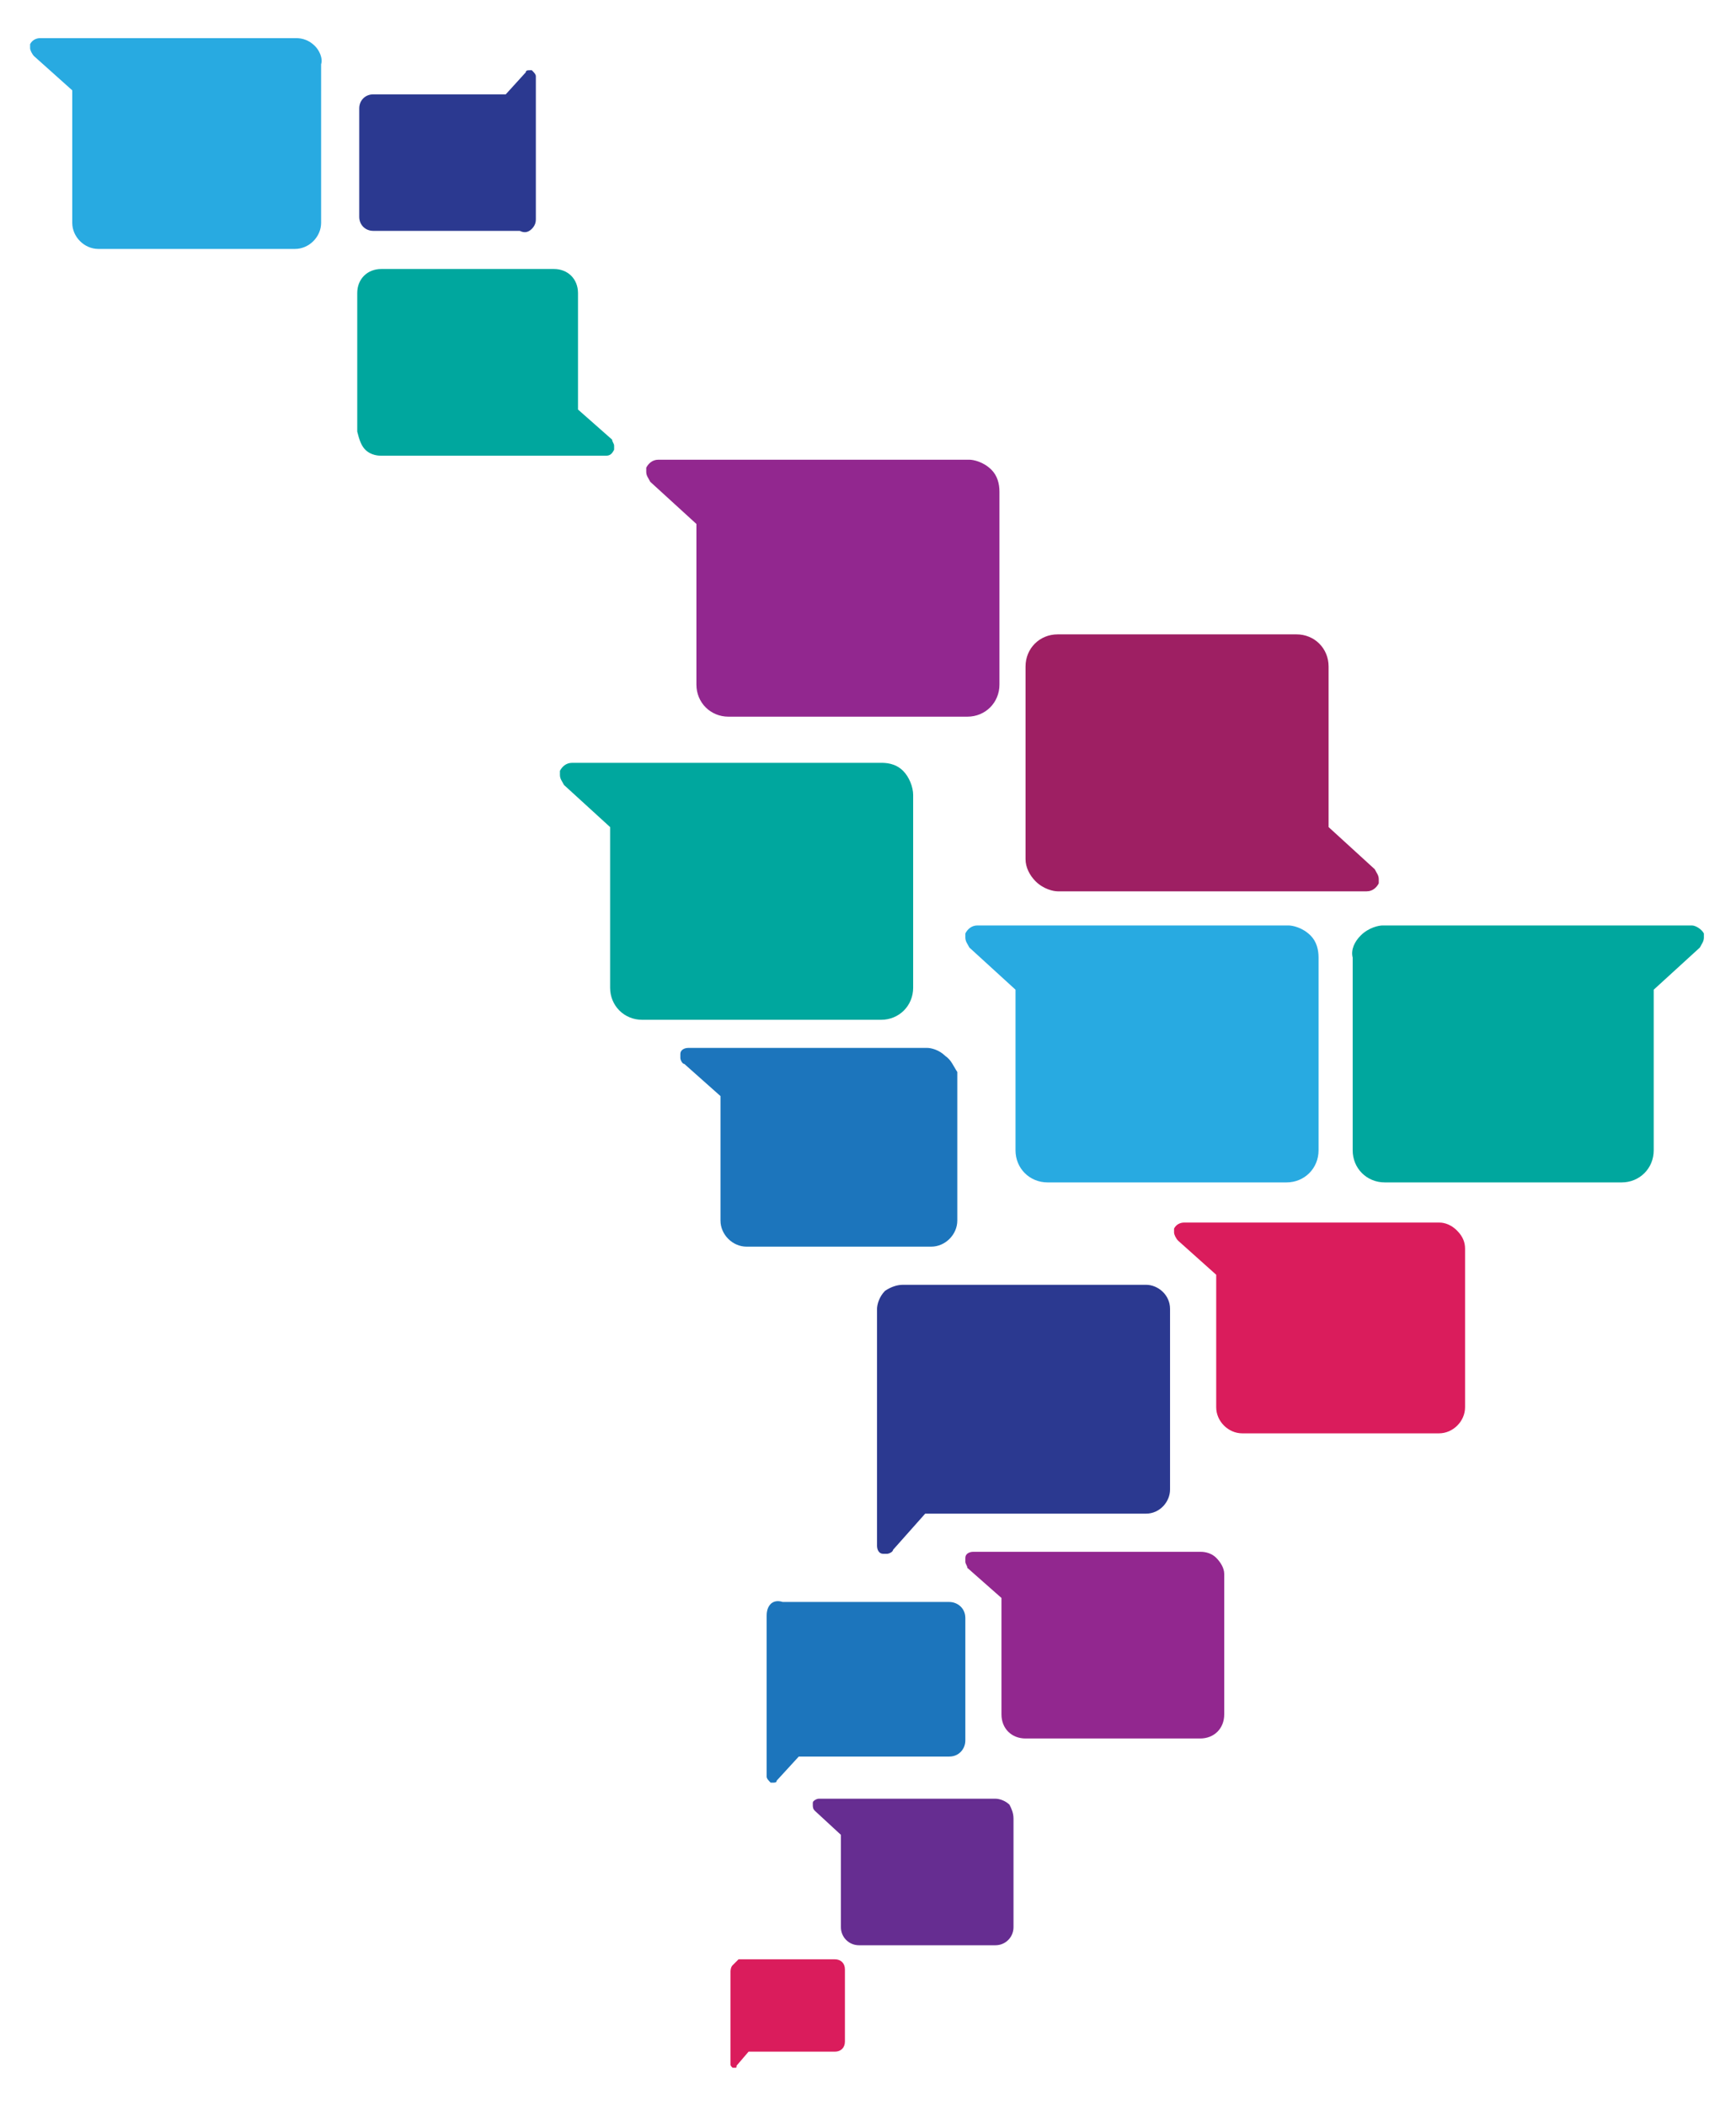 <?xml version="1.0" encoding="utf-8"?>
<!-- Generator: Adobe Illustrator 25.3.1, SVG Export Plug-In . SVG Version: 6.00 Build 0)  -->
<svg version="1.1" id="Capa_1" xmlns="http://www.w3.org/2000/svg" xmlns:xlink="http://www.w3.org/1999/xlink" x="0px" y="0px"
	 viewBox="0 0 86.5 104.9" style="enable-background:new 0 0 86.5 104.9;" xml:space="preserve">
<style type="text/css">
	.st0{fill:#92278F;}
	.st1{fill:#00A79E;}
	.st2{fill:#28AAE1;}
	.st3{fill:#9E1F63;}
	.st4{fill:#DA1C5C;}
	.st5{fill:#662D91;}
	.st6{fill:#1C75BC;}
	.st7{fill:#2B3990;}
</style>
<g>
	<path class="st0" d="M49.4,23.4c-0.4-0.4-0.9-0.5-1.1-0.5H32.8c-0.3,0-0.5,0.2-0.6,0.4c0,0.1,0,0.1,0,0.2c0,0.2,0.1,0.3,0.2,0.5
		l2.3,2.1v8c0,0.9,0.7,1.6,1.6,1.6h11.9c0.9,0,1.6-0.7,1.6-1.6v-9.6C49.8,24.1,49.7,23.7,49.4,23.4"/>
	<path class="st1" d="M45,38.4C44.6,38,44.1,38,43.9,38H28.5c-0.3,0-0.5,0.2-0.6,0.4c0,0.1,0,0.1,0,0.2c0,0.2,0.1,0.3,0.2,0.5
		l2.3,2.1v8c0,0.9,0.7,1.6,1.6,1.6h11.9c0.9,0,1.6-0.7,1.6-1.6v-9.6C45.5,39.2,45.3,38.7,45,38.4"/>
	<path class="st1" d="M18.2,22.4c0.3,0.3,0.7,0.3,0.8,0.3h11.2c0.2,0,0.3-0.1,0.4-0.3c0-0.1,0-0.1,0-0.2c0-0.1-0.1-0.2-0.1-0.3
		l-1.7-1.5v-5.8c0-0.7-0.5-1.2-1.2-1.2h-8.6c-0.7,0-1.2,0.5-1.2,1.2v6.9C17.9,21.9,18,22.2,18.2,22.4"/>
	<path class="st2" d="M15.7,2.3c-0.4-0.4-0.8-0.4-1-0.4H2C1.8,1.9,1.6,2,1.5,2.2c0,0.1,0,0.1,0,0.2c0,0.1,0.1,0.3,0.2,0.4l1.9,1.7
		v6.6c0,0.7,0.6,1.3,1.3,1.3h9.8c0.7,0,1.3-0.6,1.3-1.3V3.2C16.1,2.9,15.9,2.5,15.7,2.3"/>
	<path class="st3" d="M51.6,43.9c0.4,0.4,0.9,0.5,1.1,0.5h15.4c0.3,0,0.5-0.2,0.6-0.4c0-0.1,0-0.1,0-0.2c0-0.2-0.1-0.3-0.2-0.5
		l-2.3-2.1v-8c0-0.9-0.7-1.6-1.6-1.6H52.7c-0.9,0-1.6,0.7-1.6,1.6v9.6C51.1,43.2,51.3,43.6,51.6,43.9"/>
	<path class="st2" d="M65.3,46.6c-0.4-0.4-0.9-0.5-1.1-0.5H48.7c-0.3,0-0.5,0.2-0.6,0.4c0,0.1,0,0.1,0,0.2c0,0.2,0.1,0.3,0.2,0.5
		l2.3,2.1v8c0,0.9,0.7,1.6,1.6,1.6h11.9c0.9,0,1.6-0.7,1.6-1.6v-9.6C65.7,47.3,65.6,46.9,65.3,46.6"/>
	<path class="st4" d="M72.6,61.3c-0.4-0.4-0.8-0.4-0.9-0.4H59c-0.2,0-0.4,0.1-0.5,0.3c0,0.1,0,0.1,0,0.2c0,0.1,0.1,0.3,0.2,0.4
		l1.9,1.7v6.6c0,0.7,0.6,1.3,1.3,1.3h9.8c0.7,0,1.3-0.6,1.3-1.3v-7.9C73,61.9,72.9,61.6,72.6,61.3"/>
	<path class="st0" d="M60.6,77.6c-0.3-0.3-0.7-0.3-0.8-0.3H48.5c-0.2,0-0.4,0.1-0.4,0.3c0,0.1,0,0.1,0,0.2c0,0.1,0.1,0.2,0.1,0.3
		l1.7,1.5v5.8c0,0.7,0.5,1.2,1.2,1.2h8.7c0.7,0,1.2-0.5,1.2-1.2v-7C61,78.1,60.8,77.8,60.6,77.6"/>
	<path class="st5" d="M50.3,89.9c-0.2-0.2-0.5-0.3-0.7-0.3h-8.8c-0.1,0-0.3,0.1-0.3,0.2c0,0,0,0.1,0,0.1c0,0.1,0,0.2,0.1,0.3
		l1.3,1.2V96c0,0.5,0.4,0.9,0.9,0.9h6.8c0.5,0,0.9-0.4,0.9-0.9v-5.4C50.5,90.3,50.4,90.1,50.3,89.9"/>
	<path class="st6" d="M47.1,52.6c-0.3-0.3-0.7-0.4-0.9-0.4H34.3c-0.2,0-0.4,0.1-0.4,0.3c0,0.1,0,0.1,0,0.2c0,0.1,0.1,0.3,0.2,0.3
		l1.8,1.6v6.2c0,0.7,0.6,1.3,1.3,1.3h9.2c0.7,0,1.3-0.6,1.3-1.3v-7.4C47.5,53.1,47.4,52.8,47.1,52.6"/>
	<path class="st7" d="M44.1,64.3c-0.3,0.3-0.4,0.7-0.4,0.9V77c0,0.2,0.1,0.4,0.3,0.4c0.1,0,0.1,0,0.2,0c0.1,0,0.3-0.1,0.3-0.2
		l1.6-1.8h11c0.7,0,1.2-0.6,1.2-1.2v-9c0-0.7-0.6-1.2-1.2-1.2H45C44.7,64,44.4,64.1,44.1,64.3"/>
	<path class="st6" d="M38.4,79.9c-0.2,0.2-0.2,0.5-0.2,0.6v8c0,0.1,0.1,0.2,0.2,0.3c0,0,0.1,0,0.1,0c0.1,0,0.2,0,0.2-0.1l1.1-1.2
		h7.5c0.5,0,0.8-0.4,0.8-0.8v-6.1c0-0.5-0.4-0.8-0.8-0.8H39C38.7,79.7,38.5,79.8,38.4,79.9"/>
	<path class="st7" d="M26.5,11.4c0.2-0.2,0.2-0.4,0.2-0.5V3.8c0-0.1-0.1-0.2-0.2-0.3c0,0-0.1,0-0.1,0c-0.1,0-0.2,0-0.2,0.1l-1,1.1
		h-6.6c-0.4,0-0.7,0.3-0.7,0.7v5.4c0,0.4,0.3,0.7,0.7,0.7h7.3C26.1,11.6,26.3,11.6,26.5,11.4"/>
	<path class="st4" d="M36.5,97.9c-0.1,0.1-0.1,0.3-0.1,0.3v4.6c0,0.1,0,0.1,0.1,0.2c0,0,0,0,0.1,0c0.1,0,0.1,0,0.1-0.1l0.6-0.7h4.3
		c0.3,0,0.5-0.2,0.5-0.5v-3.6c0-0.3-0.2-0.5-0.5-0.5h-4.8C36.7,97.7,36.6,97.8,36.5,97.9"/>
	<path class="st1" d="M67.8,46.6c0.4-0.4,0.9-0.5,1.1-0.5h15.4c0.2,0,0.5,0.2,0.6,0.4c0,0.1,0,0.1,0,0.2c0,0.2-0.1,0.3-0.2,0.5
		l-2.3,2.1v8c0,0.9-0.7,1.6-1.6,1.6H69c-0.9,0-1.6-0.7-1.6-1.6v-9.6C67.3,47.3,67.5,46.9,67.8,46.6"/>
</g>
</svg>
